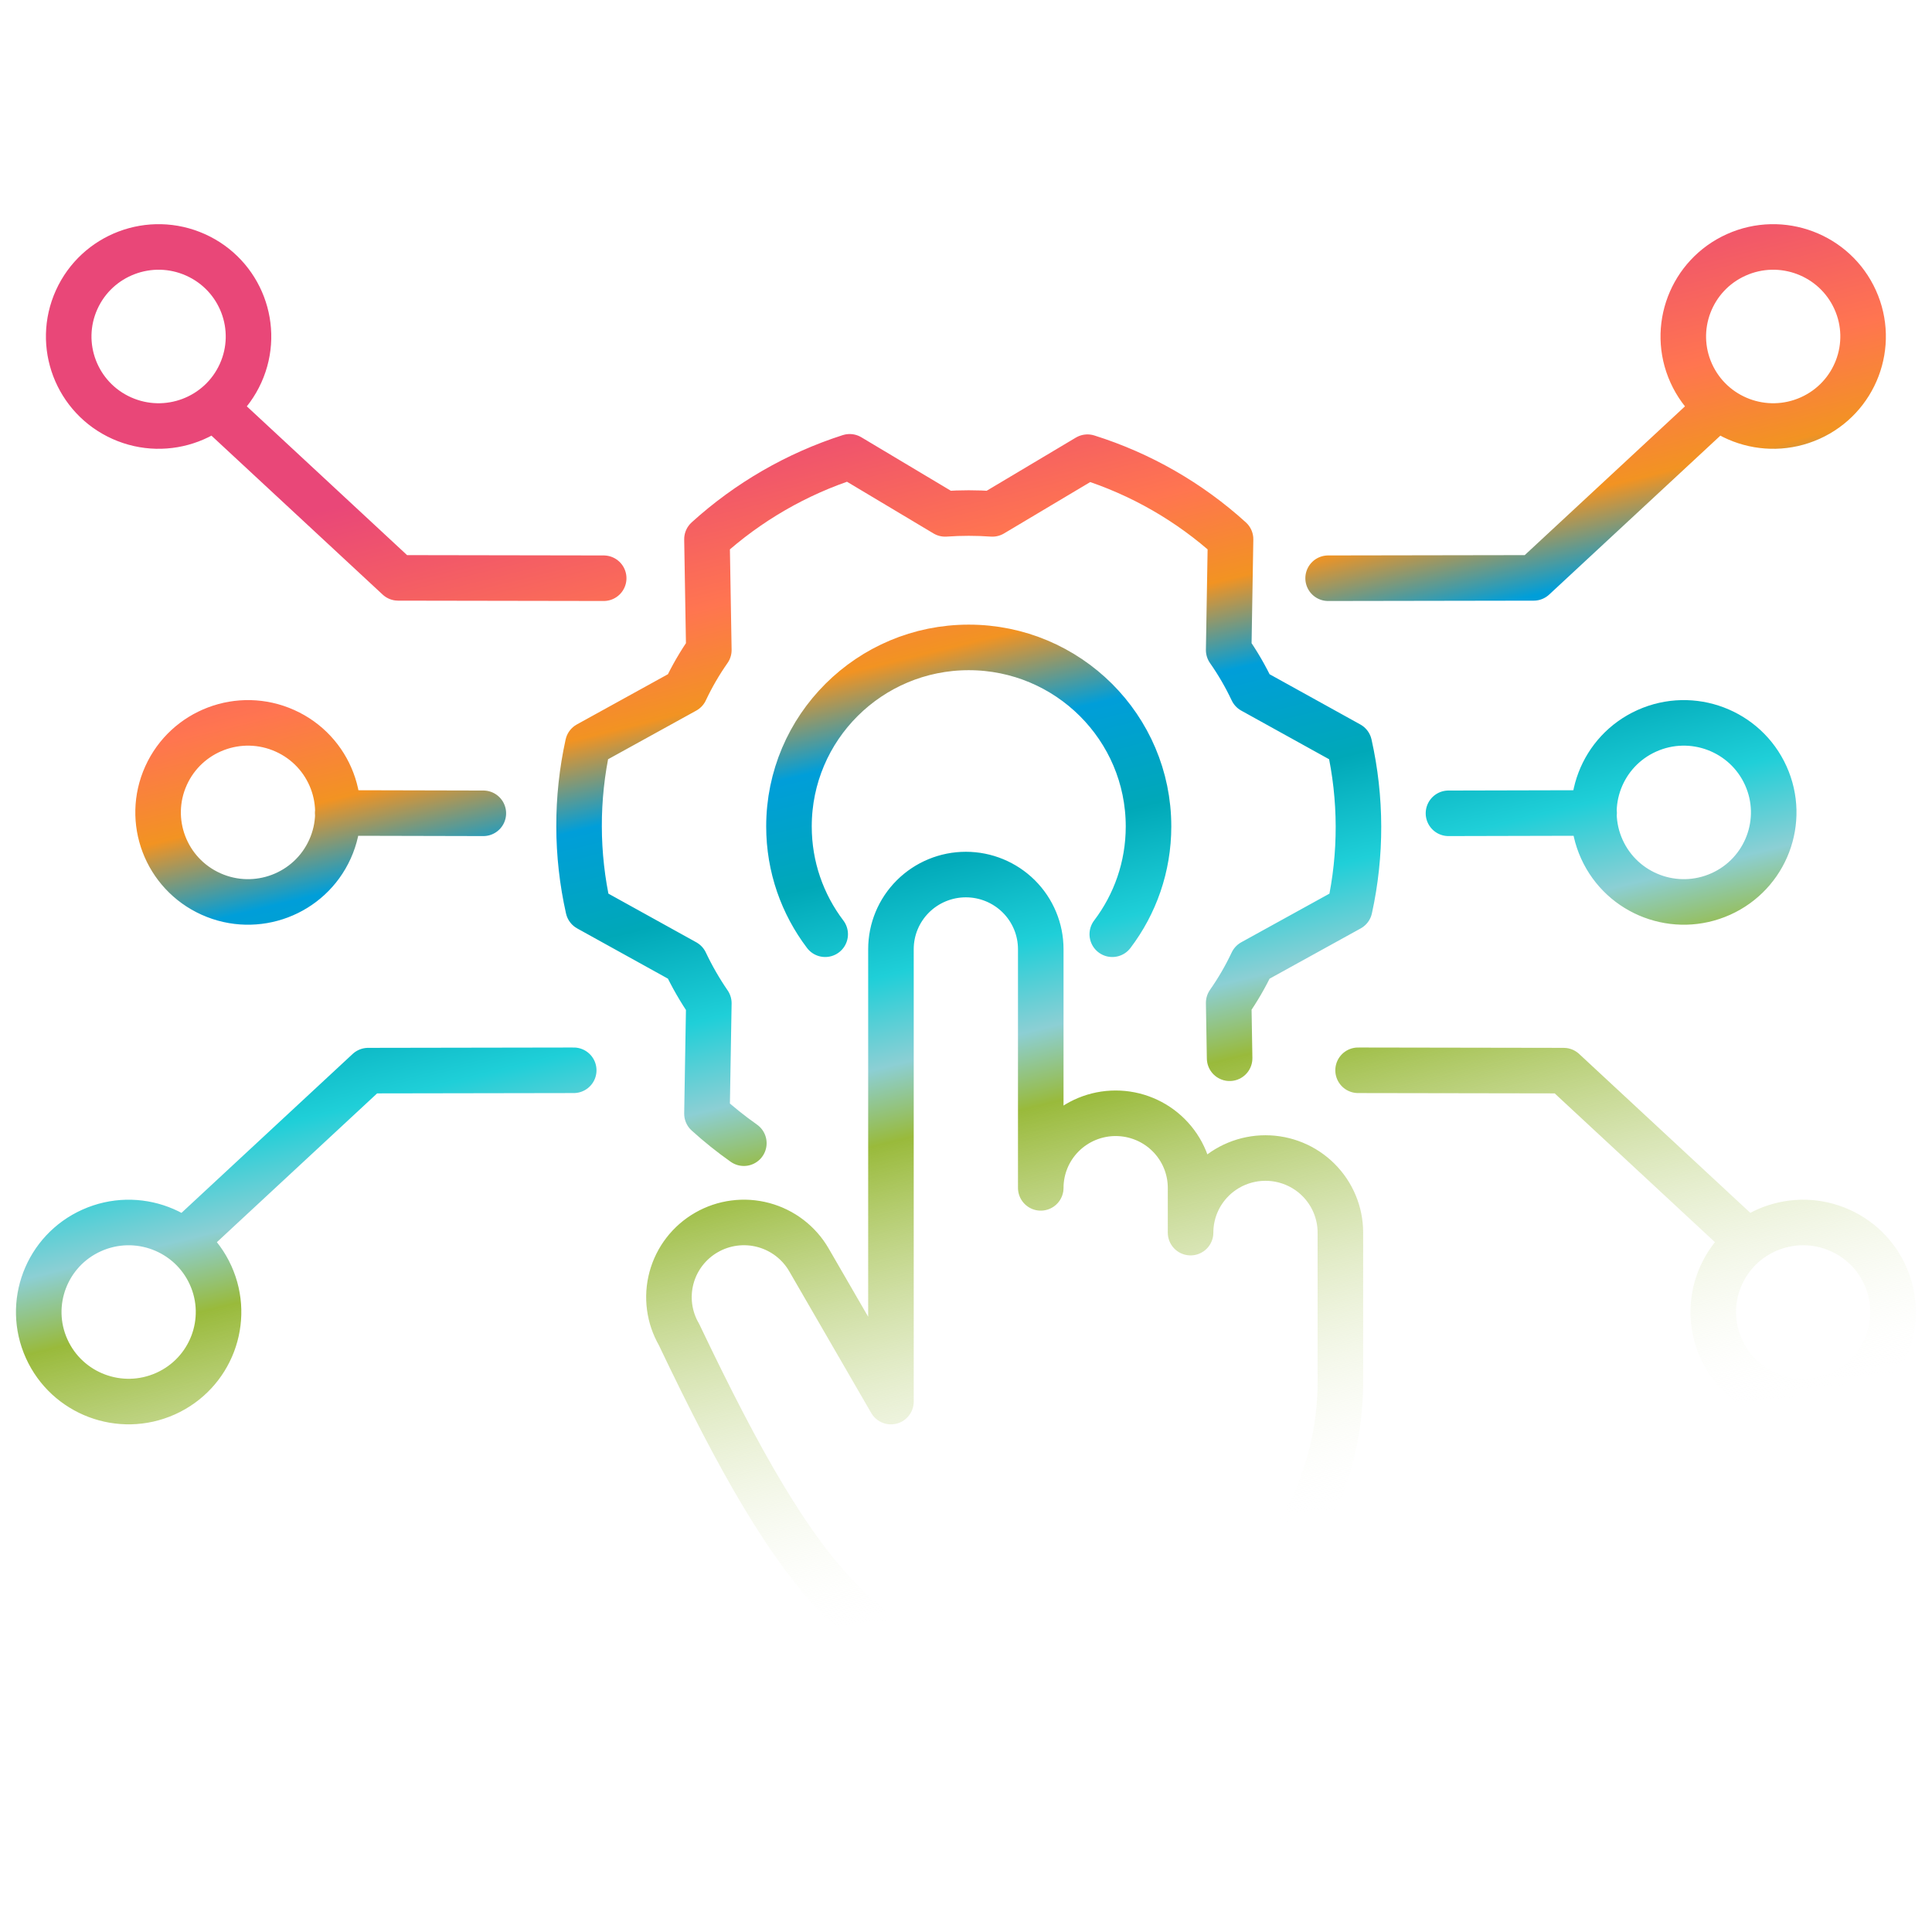 <?xml version="1.0" encoding="UTF-8"?>
<svg xmlns="http://www.w3.org/2000/svg" width="399" height="399" viewBox="0 0 399 399" fill="none">
  <path d="M229.712 192.94C234.409 186.747 237.194 179.037 237.194 170.678C237.194 150.258 220.571 133.704 200.066 133.704C179.562 133.704 162.939 150.258 162.939 170.678C162.939 179.037 165.724 186.747 170.42 192.94M153.621 236.094C150.965 234.222 148.42 232.185 146.003 229.992L146.39 207.191C144.543 204.499 142.914 201.666 141.517 198.718L121.484 187.625C118.982 176.468 118.956 164.901 121.406 153.732L141.517 142.64C142.897 139.708 144.528 136.899 146.39 134.244L146.003 111.366C154.493 103.661 164.542 97.856 175.473 94.342L195.197 106.128C198.441 105.896 201.698 105.896 204.943 106.128L224.589 94.419C235.555 97.869 245.636 103.652 254.136 111.366L253.749 134.244C255.611 136.899 257.242 139.708 258.622 142.64L278.656 153.732C281.157 164.89 281.183 176.456 278.733 187.625L258.622 198.718C257.242 201.65 255.611 204.459 253.749 207.114L253.943 218.553M99.819 167.965L69.74 167.894M299.142 167.965L329.22 167.894M124.675 119.416L82.221 119.344L45.336 85.099M274.285 119.416L316.739 119.344L353.625 85.099M118.487 221.037L76.033 221.109L39.148 255.355M280.473 221.037L322.927 221.109L359.813 255.355M245.879 254.564V245.321C245.879 241.235 244.249 237.316 241.348 234.427C238.447 231.538 234.512 229.915 230.409 229.915C226.306 229.915 222.372 231.538 219.47 234.427C216.569 237.316 214.939 241.235 214.939 245.321V196.021C214.939 191.936 213.31 188.017 210.409 185.128C207.507 182.239 203.573 180.615 199.47 180.615C195.367 180.615 191.432 182.239 188.531 185.128C185.63 188.017 184 191.936 184 196.021V289.459L167.061 260.187C165.009 256.643 161.628 254.055 157.661 252.993C153.694 251.931 149.465 252.483 145.906 254.526C142.347 256.569 139.748 259.936 138.682 263.887C137.616 267.838 138.17 272.049 140.221 275.593C165.437 328.513 180.752 347 214.939 347C223.066 347 231.112 345.406 238.619 342.309C246.127 339.212 252.948 334.673 258.694 328.951C264.44 323.228 268.998 316.435 272.108 308.959C275.218 301.482 276.818 293.469 276.818 285.376V254.564C276.818 250.478 275.188 246.56 272.287 243.67C269.386 240.781 265.451 239.158 261.348 239.158C257.246 239.158 253.311 240.781 250.41 243.67C247.509 246.56 245.879 250.478 245.879 254.564ZM58.841 150.924C68.189 155.118 72.353 166.064 68.143 175.373C63.932 184.682 52.941 188.83 43.593 184.636C34.245 180.443 30.081 169.497 34.291 160.188C38.502 150.878 49.493 146.731 58.841 150.924ZM340.12 150.924C330.772 155.118 326.607 166.064 330.818 175.373C335.028 184.682 346.02 188.83 355.368 184.636C364.715 180.443 368.88 169.497 364.669 160.188C360.459 150.878 349.467 146.731 340.12 150.924ZM40.38 52.636C49.728 56.829 53.892 67.775 49.682 77.084C45.471 86.394 34.48 90.541 25.132 86.348C15.784 82.154 11.62 71.208 15.83 61.899C20.041 52.59 31.032 48.442 40.38 52.636ZM358.58 52.636C349.233 56.829 345.068 67.775 349.279 77.084C353.489 86.394 364.481 90.541 373.828 86.348C383.176 82.154 387.341 71.208 383.13 61.899C378.92 52.59 367.928 48.442 358.58 52.636ZM34.192 287.818C43.54 283.625 47.705 272.679 43.494 263.369C39.283 254.06 28.292 249.913 18.944 254.106C9.596 258.299 5.432 269.245 9.642 278.555C13.853 287.864 24.844 292.011 34.192 287.818ZM364.768 287.818C355.42 283.625 351.256 272.679 355.466 263.369C359.677 254.06 370.668 249.913 380.016 254.106C389.364 258.299 393.529 269.245 389.318 278.555C385.107 287.864 374.116 292.011 364.768 287.818Z" stroke="url(#paint0_linear_1_2)" stroke-width="9.407" stroke-linecap="round" stroke-linejoin="round"></path>
  <defs>
    <linearGradient id="paint0_linear_1_2" x1="230.674" y1="64.915" x2="290.762" y2="309.009" gradientUnits="userSpaceOnUse">
      <stop stop-color="#E94778"></stop>
      <stop offset="0.064" stop-color="#F25968"></stop>
      <stop offset="0.153" stop-color="#FF7550"></stop>
      <stop offset="0.233" stop-color="#F29322"></stop>
      <stop offset="0.306" stop-color="#009ED9"></stop>
      <stop offset="0.397" stop-color="#00A8B8"></stop>
      <stop offset="0.482" stop-color="#1FCFD8"></stop>
      <stop offset="0.555" stop-color="#8CCFD4"></stop>
      <stop offset="0.616" stop-color="#99BA3B"></stop>
      <stop offset="1" stop-color="white" stop-opacity="0"></stop>
    </linearGradient>
  </defs>
</svg>
